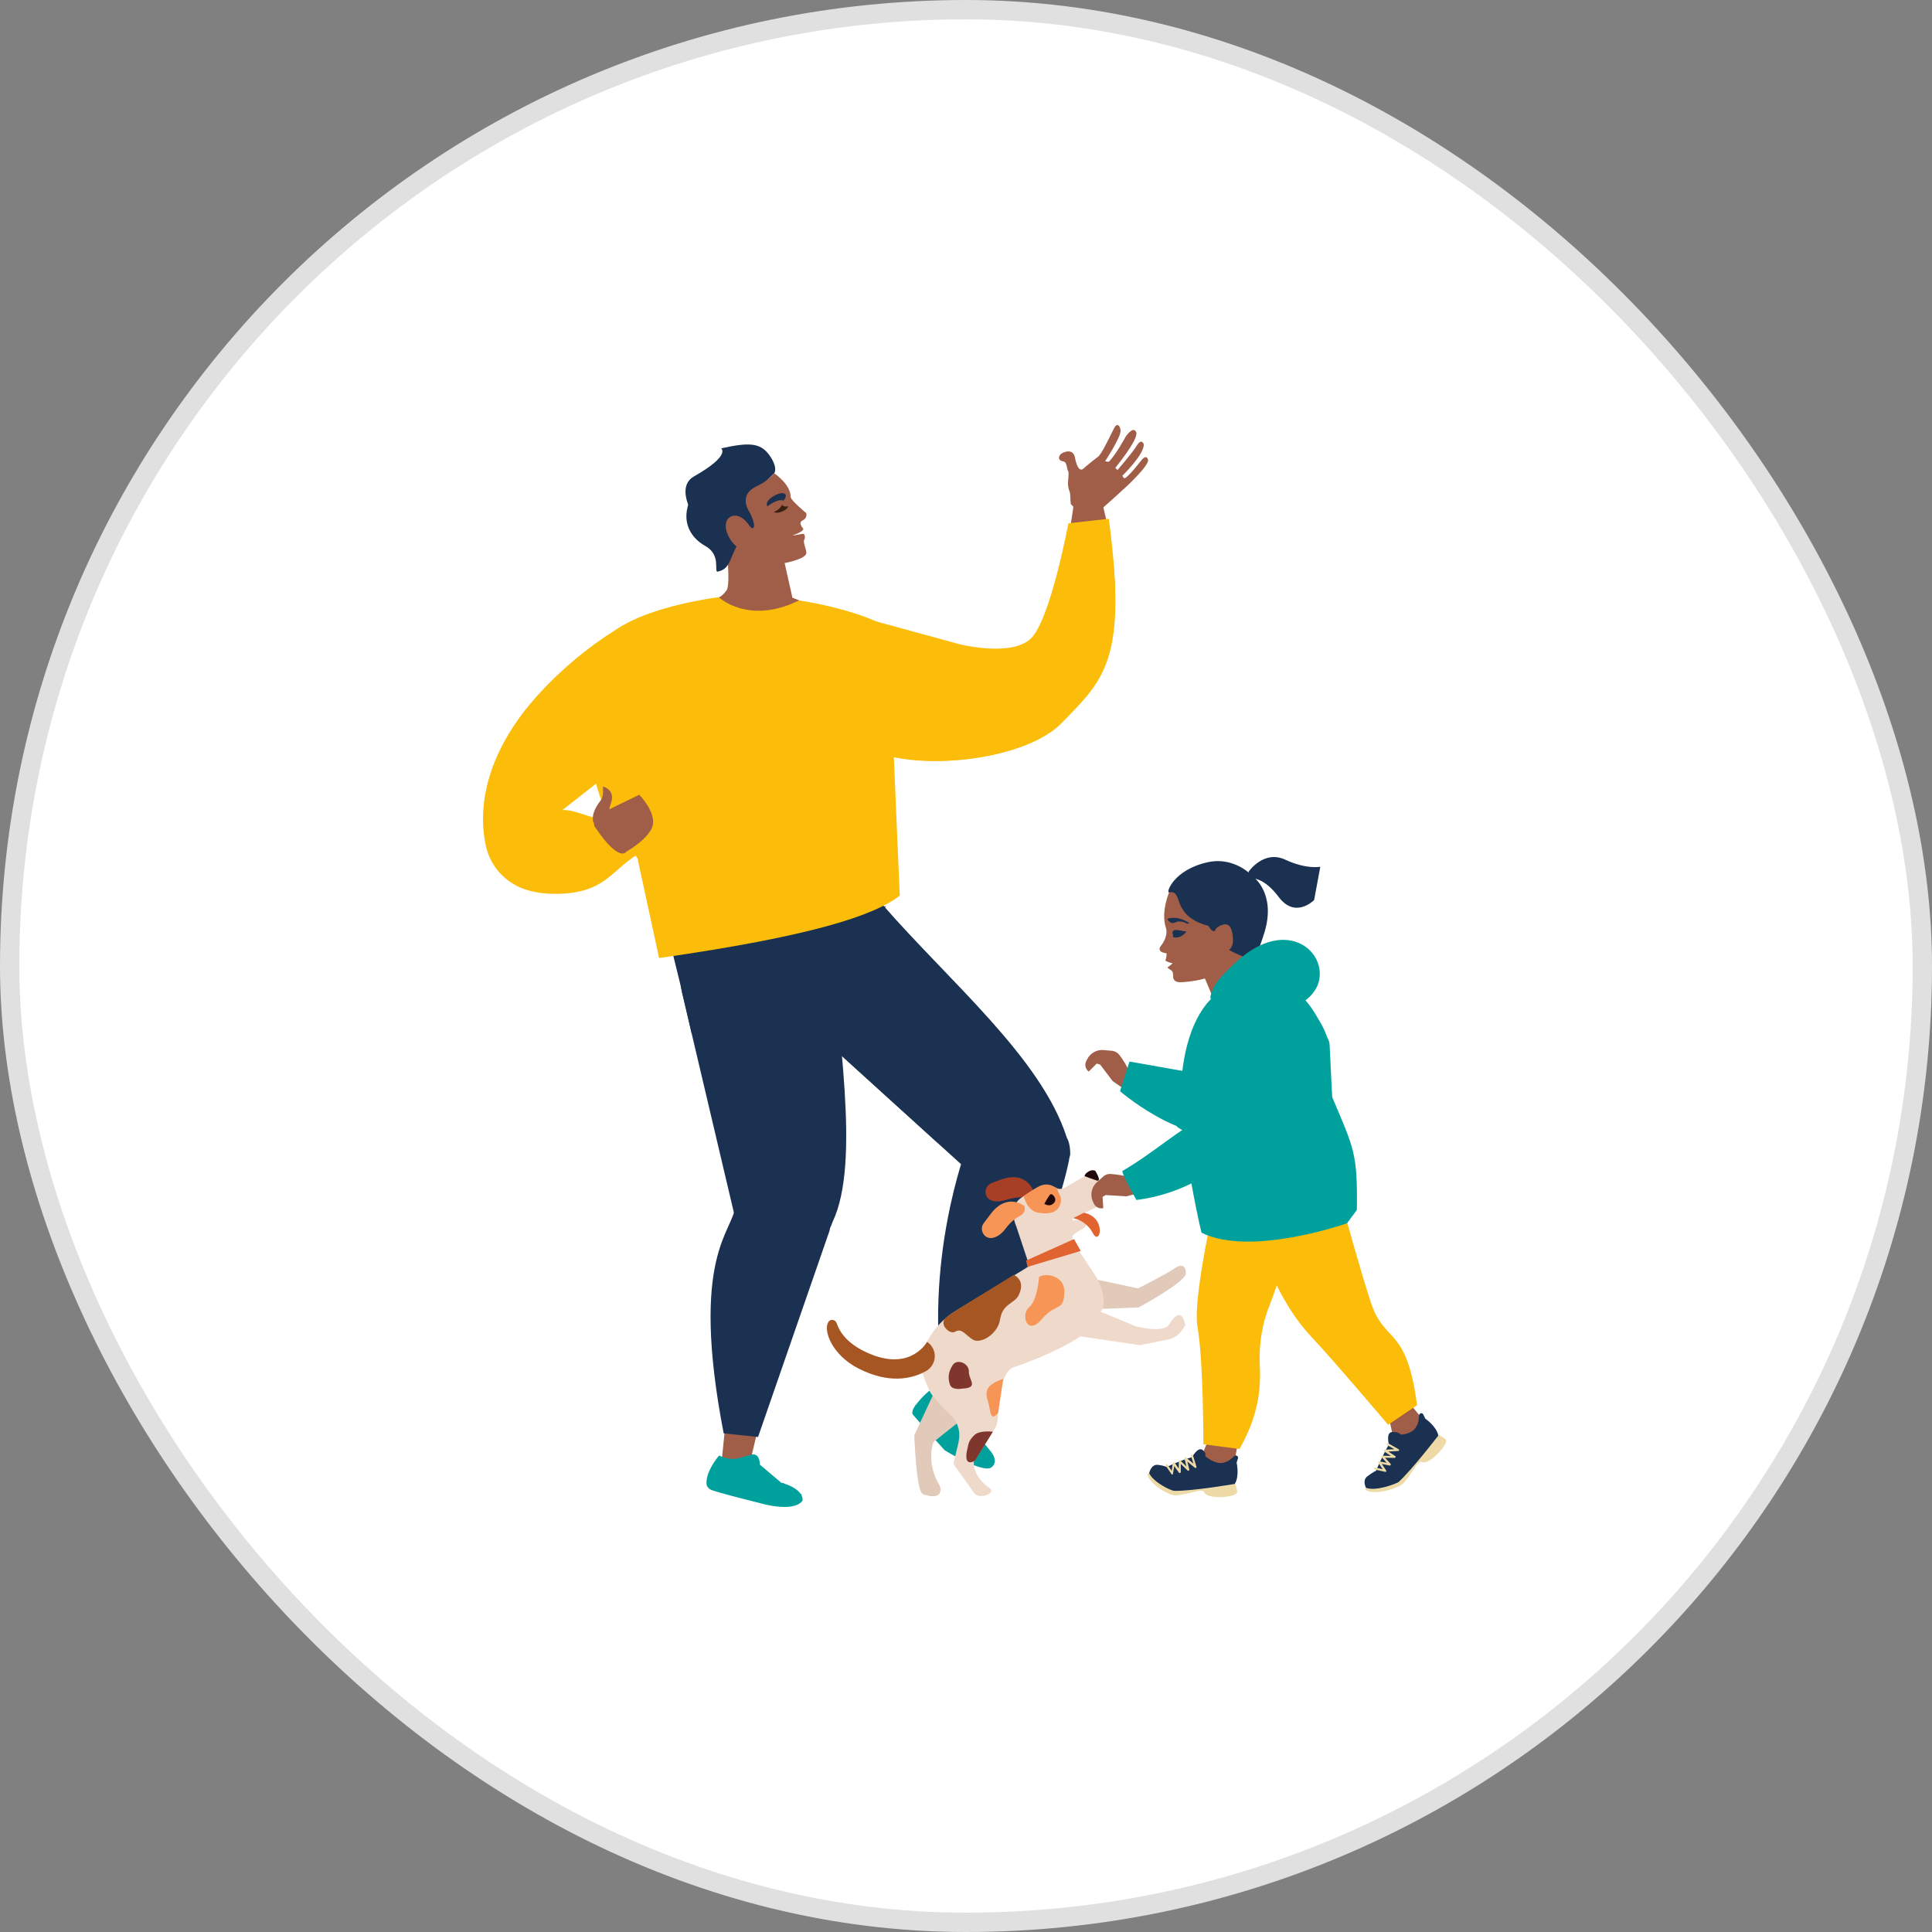 <?xml version="1.0" encoding="UTF-8"?>
<svg preserveAspectRatio="xMidYMid slice" xmlns="http://www.w3.org/2000/svg" width="100px" height="100px" viewBox="0 0 100 100" fill="none">
  <rect x="0" y="0" width="100" height="100" fill="#808080" stroke="none"/>
  <rect x="0.5" y="0.5" width="99" height="99" rx="49.5" fill="white"></rect>
  <g clip-path="url(#clip0_1448_1619)">
    <path d="M55.948 26.634C56.033 26.729 56.042 26.71 56.174 26.7C56.372 26.7 56.692 26.625 57.05 26.314C57.662 25.778 58.293 25.194 58.293 25.194C58.293 25.194 59.507 24.073 59.422 23.791C59.338 23.509 59.112 23.782 59.112 23.782C59.112 23.782 58.34 24.78 58.199 24.751C58.142 24.742 58.095 24.62 58.095 24.62C58.095 24.62 59.187 23.575 59.206 23.01C59.206 23.01 59.102 22.642 58.839 23.066C58.575 23.49 57.841 24.328 57.841 24.328L57.728 24.215C57.728 24.215 58.961 22.718 58.81 22.369C58.66 22.021 58.274 22.586 58.274 22.586C58.274 22.586 57.756 23.546 57.389 23.904L57.2 23.876C57.2 23.876 58.029 22.605 58.001 22.294C57.972 21.983 57.812 21.927 57.709 22.087C57.605 22.247 57.04 23.509 56.833 23.64C56.739 23.706 56.231 24.111 56.09 24.243C55.882 24.441 55.732 24.139 55.647 23.725C55.647 23.716 55.647 23.716 55.647 23.706C55.534 23.113 54.95 23.471 54.95 23.471C54.95 23.471 54.696 23.659 54.875 23.819C54.988 23.913 55.082 23.838 55.157 23.97C55.233 24.092 55.223 24.281 55.28 24.365C55.346 24.45 55.28 24.864 55.28 24.977C55.27 25.25 55.336 25.354 55.383 25.505C55.393 25.552 55.412 25.928 55.412 25.966C55.412 26.107 55.44 26.107 55.525 26.192L55.948 26.634Z" fill="#A05E48"></path>
    <path d="M48.831 70.066L48.473 72.232L48.736 72.919L49.923 72.665L50.695 70.339L48.831 70.066Z" fill="#A05E48"></path>
    <path d="M50.196 58.938C50.196 58.938 48.021 64.238 48.68 70.725L50.365 71.309C52.427 67.571 54.545 63.843 55.336 60.039L50.196 58.938Z" fill="#1A3151"></path>
    <path d="M45.676 46.82C49.16 50.822 53.896 54.757 55.214 58.872L54.555 60.096L51.806 62.129L38.031 49.635L45.676 46.82Z" fill="#1A3151"></path>
    <path d="M48.331 71.836C48.153 71.94 47.757 72.222 47.324 72.825C47.324 72.825 47.164 73.088 47.239 73.201C47.315 73.314 48.896 75.066 48.896 75.066C48.896 75.066 50.789 76.233 51.288 75.969C51.335 75.941 51.721 75.687 51.288 75.132C50.798 74.51 50.883 74.689 50.883 74.689L50.205 73.333C50.205 73.333 50.262 72.683 50.13 72.627C50.007 72.561 49.009 72.985 48.605 72.457C48.435 72.232 48.699 72.081 48.52 71.855C48.463 71.817 48.388 71.799 48.331 71.836Z" fill="#00A19C"></path>
    <path d="M50.619 74.934C50.412 74.905 50.186 74.698 50.177 74.689C50.177 74.689 50.177 74.689 50.167 74.68L49.443 73.305C49.443 73.296 49.443 73.286 49.443 73.277C49.443 73.277 49.593 73.079 49.546 72.919C49.527 72.844 49.471 72.815 49.377 72.778C49.367 72.778 49.358 72.759 49.358 72.749C49.358 72.74 49.377 72.731 49.386 72.731C49.499 72.768 49.555 72.815 49.584 72.9C49.631 73.06 49.518 73.239 49.48 73.286L50.196 74.651C50.233 74.68 50.525 74.934 50.704 74.877C50.77 74.858 50.817 74.793 50.836 74.689C50.836 74.68 50.855 74.67 50.864 74.67C50.874 74.67 50.883 74.689 50.883 74.698C50.855 74.821 50.798 74.887 50.714 74.915C50.704 74.943 50.657 74.943 50.619 74.934Z" fill="#F2DEC2"></path>
    <path d="M51.213 75.847C50.93 75.809 50.441 75.602 49.715 75.207C49.461 75.066 49.141 74.896 48.934 74.661L47.38 72.768C47.371 72.759 47.371 72.74 47.38 72.731C47.39 72.721 47.409 72.721 47.418 72.731L48.972 74.623C49.179 74.858 49.489 75.028 49.734 75.16C50.921 75.8 51.297 75.847 51.41 75.772C51.42 75.762 51.438 75.762 51.448 75.781C51.457 75.79 51.457 75.809 51.438 75.819C51.391 75.856 51.316 75.866 51.213 75.847Z" fill="#00A19C"></path>
    <path d="M43.266 52.62L42.231 51.095L41.675 50.614L42.984 50.191C43.539 50.662 44.349 50.323 45.639 54.202C46.194 55.878 47.889 57.798 48.576 59.192L43.558 54.635L43.266 52.62Z" fill="#1A3151"></path>
    <path d="M37.523 73.955L37.363 75.546L38.822 75.687L39.331 73.54L37.523 73.955Z" fill="#A05E48"></path>
    <path d="M37.222 75.338C37.222 75.338 36.506 76.148 36.572 76.835C36.572 76.835 36.581 76.977 36.76 77.09C36.939 77.212 39.321 77.796 39.321 77.796C39.321 77.796 41.035 78.323 41.534 77.683C41.534 77.683 41.694 77.099 40.432 76.741L39.331 75.809C39.331 75.809 39.349 75.225 38.926 75.282C38.512 75.357 38.013 75.725 37.222 75.338Z" fill="#00A19C"></path>
    <path d="M36.676 76.515C36.666 76.515 36.657 76.496 36.657 76.487C36.657 76.478 36.676 76.468 36.685 76.468L38.775 77.118C38.794 77.127 40.479 77.617 41.28 77.513C41.289 77.513 41.459 77.485 41.44 77.353C41.44 77.344 41.449 77.325 41.459 77.325C41.468 77.325 41.487 77.335 41.487 77.344C41.506 77.476 41.364 77.542 41.289 77.551C40.479 77.655 38.785 77.165 38.766 77.156L36.676 76.515Z" fill="#00A19C"></path>
    <path d="M40.15 77.014C39.717 76.666 38.898 75.998 38.869 75.979C38.86 75.979 38.86 75.969 38.86 75.96C38.86 75.96 38.86 75.574 38.728 75.442C38.7 75.414 38.672 75.395 38.634 75.395C38.625 75.395 38.615 75.385 38.615 75.376C38.615 75.367 38.625 75.357 38.634 75.357C38.681 75.357 38.728 75.376 38.766 75.414C38.898 75.546 38.907 75.885 38.907 75.951C39.029 76.045 40.065 76.883 40.169 76.967C40.206 76.967 40.395 76.948 40.47 76.864C40.498 76.835 40.508 76.807 40.508 76.77C40.508 76.76 40.517 76.751 40.526 76.741C40.536 76.741 40.545 76.751 40.555 76.76C40.555 76.807 40.545 76.854 40.508 76.892C40.395 77.014 40.169 77.014 40.15 77.014C40.159 77.024 40.15 77.014 40.15 77.014Z" fill="#00A19C"></path>
    <path d="M38.06 62.421C37.947 63.786 35.678 64.963 37.457 74.19L39.237 74.378L42.927 63.73C43.059 63.344 42.617 63.221 42.202 63.231L38.06 62.421Z" fill="#1A3151"></path>
    <path d="M42.946 47.762C43.323 53.364 44.575 60.124 43.097 63.24C43.04 63.391 42.786 64.116 42.362 64.417L38.775 66.112L35.31 51.415C35.047 50.304 35.348 47.95 36.459 47.724L42.946 47.762Z" fill="#1A3151"></path>
    <path d="M45.865 46.905C45.874 46.98 44.076 48.185 38.003 49.72C36.591 50.078 36.713 51.886 36.092 53.279C36.083 53.298 35.8 53.496 35.809 53.524C35.809 53.524 35.31 51.292 34.849 49.466L45.865 46.905Z" fill="#1A3151"></path>
    <path d="M37.203 30.918C37.203 30.918 37.363 30.89 37.608 30.551C37.843 30.212 37.561 27.953 37.561 27.953L40.234 27.463L41.016 30.937L41.769 31.238C41.769 31.238 39.896 33.893 38.493 33.357C37.109 32.811 37.203 30.918 37.203 30.918Z" fill="#A05E48"></path>
    <path d="M37.128 29.591C36.958 29.534 37.325 28.715 36.497 28.254C35.687 27.802 35.113 26.832 35.904 25.505C36.647 24.262 38.625 25.731 38.625 25.731L39.34 27.614L38.427 27.764C37.693 28.856 37.881 29.44 37.128 29.591Z" fill="#1A3151"></path>
    <path d="M40.075 24.497C40.075 24.497 40.291 24.215 39.82 23.556C39.349 22.897 38.728 22.897 37.325 23.207C37.325 23.207 37.852 23.565 35.922 24.657C34.774 25.307 36.177 27.312 36.638 27.604C37.099 27.896 37.956 27.962 37.956 27.962C37.956 27.962 38.239 26.22 40.075 24.497Z" fill="#1A3151"></path>
    <path d="M40.075 24.497C40.075 24.497 40.941 25.081 40.922 25.721C40.922 25.891 41.731 26.559 41.731 26.559C41.731 26.559 41.807 26.813 41.543 26.936C41.28 27.058 41.581 27.369 41.581 27.369C41.581 27.369 41.619 27.51 41.054 27.698C40.978 27.755 41.524 27.614 41.609 27.632C41.609 27.632 41.713 27.783 41.628 27.934C41.543 28.084 41.769 28.48 41.731 28.649C41.656 28.96 40.592 29.158 40.178 29.233C39.764 29.299 39.123 29.129 39.123 29.129C39.123 29.129 38.662 28.837 38.624 28.583C38.624 28.583 38.116 28.423 37.805 27.924C37.099 26.813 38.107 26.201 38.766 27.18C38.973 27.491 39.029 27.246 39.029 27.246C39.029 27.246 39.067 27.096 38.85 26.606C38.794 26.484 38.116 25.636 39.227 25.137C39.745 24.893 40.075 24.497 40.075 24.497Z" fill="#A05E48"></path>
    <path d="M55.327 60.039L55.393 59.766C55.393 59.766 55.44 58.956 55.026 58.674C54.611 58.392 54.367 58.307 54.367 58.307L54.649 60.19L55.327 60.039Z" fill="#1A3151"></path>
    <path d="M45.94 37.669C45.902 37.565 47.851 36.322 47.437 34.082C47.023 31.86 41.355 31.078 41.355 31.078C40.762 32.406 37.73 32.076 37.212 30.909C37.212 30.909 31.413 31.606 30.895 33.875C29.803 38.676 31.064 41.152 31.394 42.198C31.422 42.301 33.917 45.672 33.917 45.672L36.996 44.636L34.858 40.767L34.887 38.789L34.444 46.783L39.303 44.504L39.18 43.535L41.515 42.198L40.489 44.881C40.479 44.871 45.968 37.772 45.94 37.669Z" fill="#FBBD09"></path>
    <path d="M50.544 38.893C53.218 38.893 56.4 36.709 57.257 34.11C58.528 30.25 56.767 24.996 56.692 24.808L55.666 25.345C55.675 25.373 55.101 30.692 53.679 32.933C52.625 34.6 48.718 33.263 45.29 32.161L44.33 38.657C45.3 38.968 47.635 38.893 50.544 38.893Z" fill="#A05E48"></path>
    <path d="M46.185 37.292L46.571 46.359C45.224 47.404 41.948 48.468 34.115 49.588L31.507 37.556L46.185 37.292Z" fill="#FBBD09"></path>
    <path d="M57.389 26.851L55.299 27.086C55.299 27.086 54.367 32.114 53.34 33.065C52.314 34.016 49.678 33.347 49.678 33.347L45.196 32.123C45.196 32.123 42.899 36.624 44.415 38.328C45.931 40.032 52.766 39.665 54.95 37.424C57.163 35.164 58.368 34.138 57.389 26.851Z" fill="#FBBD09"></path>
    <path d="M41.355 31.078L39.999 38.252L37.203 30.909C37.203 30.918 38.747 32.368 41.355 31.078Z" fill="#FBBD09"></path>
    <path d="M40.056 26.503C40.056 26.503 40.404 26.352 40.47 26.126C40.639 26.343 40.95 26.06 40.696 26.352C40.592 26.437 40.282 26.616 40.056 26.503Z" fill="#3A2012"></path>
    <path d="M39.736 26.201C39.736 26.201 40.225 25.797 40.555 25.909C40.555 25.909 40.771 25.674 40.621 25.561C40.442 25.42 39.811 25.721 39.698 26.022C39.688 26.088 39.679 26.211 39.736 26.201Z" fill="#1A3151"></path>
    <path d="M38.568 27.416C38.568 27.416 38.436 26.926 38.107 27.011C38.107 27.011 37.862 27.124 37.937 27.623C37.937 27.623 38.154 27.689 38.239 27.821C38.323 27.953 38.295 28.103 38.389 28.047C38.493 27.99 38.361 27.783 38.361 27.783C38.361 27.783 38.512 27.632 38.314 27.585C38.116 27.538 38.097 27.444 38.078 27.35C38.06 27.256 38.144 27.133 38.286 27.171C38.427 27.199 38.323 27.388 38.483 27.472C38.578 27.51 38.568 27.416 38.568 27.416Z" fill="#A05E48"></path>
    <path d="M46.26 39.166C46.458 38.224 47.494 37.744 48.331 38.196C49.443 38.789 50.977 39.298 52.418 38.789C52.418 38.789 49.433 39.816 46.26 39.166Z" fill="#FBBD09"></path>
    <path d="M28.739 46.265C31.469 46.265 31.657 44.89 33.305 44.052L33.474 41.925C31.196 43.092 30.255 41.877 29.078 41.925C29.125 41.821 32.1 39.392 33.992 38.648L32.269 32.359C32.26 32.378 29.982 33.592 27.797 36.021C25.114 39.015 24.737 41.821 25.133 43.713C25.331 44.693 25.942 45.465 26.837 45.898C27.383 46.152 28.033 46.265 28.739 46.265Z" fill="#FBBD09"></path>
    <path d="M30.866 42.216L33.089 41.134C33.089 41.134 33.917 41.981 33.795 42.678C33.672 43.374 32.411 44.09 32.411 44.09C32.411 44.09 32.062 44.664 30.838 42.866C30.838 42.866 30.593 42.63 30.866 42.216Z" fill="#A05E48"></path>
    <path d="M30.716 42.574C30.716 42.574 30.509 42.16 31.102 41.416C31.262 41.209 31.206 40.71 31.206 40.71C31.206 40.71 31.883 40.861 31.62 41.586C31.507 41.887 31.46 42.339 31.516 42.423L30.716 42.574Z" fill="#A05E48"></path>
    <path d="M29.125 41.915C29.125 41.915 27.703 41.981 27.534 42.037C26.507 42.367 29.492 39.768 30.264 39.514L30.857 40.559L29.125 41.915Z" fill="#FBBD09"></path>
    <path d="M55.431 67.806L58.933 67.675C58.933 67.675 61.334 66.375 61.371 65.942C61.409 65.509 61.145 65.396 60.797 65.65C60.449 65.905 58.905 66.686 58.905 66.686L55.864 66.037C55.854 66.027 54.545 66.752 55.431 67.806Z" fill="#E2CABA"></path>
    <path d="M53.5 61.668C53.5 61.668 53.152 60.566 51.806 61.056C51.231 61.263 51.325 61.235 51.325 61.235C50.798 61.432 50.864 62.468 52.06 62.11C52.512 61.969 52.832 61.96 53.039 61.978C53.246 61.997 53.444 61.875 53.5 61.668Z" fill="#A73F26"></path>
    <path d="M53.34 65.698L52.596 63.457C52.596 63.457 52.135 62.487 52.86 61.997C53.18 61.781 53.482 61.593 53.708 61.461C53.99 61.291 54.348 61.301 54.63 61.47C54.771 61.555 54.96 61.564 55.101 61.48L56.513 60.67C56.513 60.67 57.492 61.329 56.711 62.506L55.543 63.052C55.478 63.09 55.515 63.193 55.591 63.174L56.231 63.118C56.231 63.118 56.372 63.428 55.995 63.626C55.619 63.824 55.515 63.965 55.515 63.965L55.496 64.342L53.34 65.698Z" fill="#EFD9CA"></path>
    <path d="M52.983 61.903C52.983 61.903 53.152 62.647 53.698 62.76C54.244 62.864 54.715 62.798 54.875 62.346C55.035 61.894 54.696 61.734 54.743 61.517C54.743 61.517 54.564 61.423 54.442 61.367C54.319 61.31 54.084 61.263 53.802 61.395C53.519 61.536 52.983 61.903 52.983 61.903Z" fill="#F69555"></path>
    <path d="M50.779 71.667L50.017 73.286L48.313 74.642C48.313 74.642 47.908 75.677 48.623 76.873C48.736 77.062 48.802 77.692 47.776 77.344C47.418 77.222 47.324 74.284 47.324 74.284L48.67 71.394L49.414 69.624L50.779 71.667Z" fill="#E2CABA"></path>
    <path d="M52.333 70.838L52.408 70.791C52.408 70.791 55.459 69.784 56.466 68.71L57.097 67.694C57.238 66.846 56.73 66.046 56.598 65.876L55.826 64.709L53.698 65.264L52.775 65.839L49.537 67.806C49.113 68.061 48.736 68.381 48.426 68.767C48.096 69.172 47.541 70.094 47.625 70.584C47.71 71.064 47.927 71.591 48.115 71.996C48.341 72.467 49.386 73.418 49.386 73.418C49.668 73.898 49.716 74.246 49.584 74.783L49.348 75.772L50.422 77.278C50.666 77.645 51.636 77.287 51.194 76.996C50.346 76.431 50.403 75.677 50.403 75.677L51.504 73.926C51.58 73.823 51.589 73.7 51.627 73.578C51.674 73.399 51.674 71.252 52.333 70.838Z" fill="#EFD9CA"></path>
    <path d="M54.913 69.021L58.999 69.624L60.43 69.341C60.731 69.285 61.004 69.106 61.183 68.852L61.352 68.607C61.352 68.607 61.211 67.43 60.515 68.55C60.213 69.03 58.801 68.654 58.801 68.654L56.259 67.599L54.913 69.021Z" fill="#EFD9CA"></path>
    <path d="M56.137 60.877C56.137 60.877 56.127 60.773 56.334 60.642C56.541 60.51 56.692 60.604 56.692 60.604C56.692 60.604 57.078 61.216 56.739 61.094C56.579 61.046 56.137 60.877 56.137 60.877Z" fill="#21080C"></path>
    <path d="M55.591 64.135L53.114 65.246L53.18 65.575L55.939 64.747L55.591 64.135Z" fill="#E16330"></path>
    <path d="M53.02 62.421C53.02 62.421 52.126 61.696 51.269 62.845C51.118 63.042 51.005 63.193 50.921 63.306C50.666 63.636 50.93 64.135 51.344 64.078C51.561 64.05 51.815 63.909 52.06 63.579C52.342 63.203 52.615 63.024 52.804 62.929C53.001 62.826 53.096 62.619 53.02 62.421Z" fill="#F69555"></path>
    <path d="M47.983 69.454C47.983 69.454 47.202 70.904 45.168 70.132C43.888 69.642 43.455 68.946 43.304 68.484C43.238 68.296 42.984 68.258 42.88 68.418C42.598 68.842 43.04 70.123 44.443 70.838C46.006 71.629 47.164 71.384 47.908 70.979C48.51 70.659 48.548 69.821 47.983 69.454Z" fill="#A65622"></path>
    <path d="M54.056 62.308C54.056 62.308 54.263 61.922 54.357 61.828C54.451 61.734 54.762 62.054 54.545 62.27C54.329 62.506 54.056 62.308 54.056 62.308Z" fill="#21080C"></path>
    <path d="M49.019 68.164C49.019 68.164 49.169 68.032 49.574 67.778C49.979 67.524 52.474 65.989 52.474 65.989C52.474 65.989 53.124 66.243 52.719 67.053C52.512 67.468 51.891 67.477 51.768 68.277C51.646 69.078 50.742 69.577 50.356 69.341C49.979 69.106 49.772 68.72 49.443 68.927C49.141 69.115 48.52 68.475 49.019 68.164Z" fill="#A65622"></path>
    <path d="M49.8 71.874C49.8 71.874 49.264 71.987 49.16 71.648C49.056 71.309 49.085 71.008 49.311 70.659C49.537 70.302 50.167 70.565 50.149 70.998C50.13 71.422 50.695 71.836 49.8 71.874Z" fill="#7F362D"></path>
    <path d="M51.664 73.126L51.928 71.375C51.928 71.375 51.26 71.563 51.118 71.902C50.977 72.241 51.128 72.42 51.194 72.749C51.26 73.088 51.288 73.597 51.664 73.126Z" fill="#F69555"></path>
    <path d="M50.459 75.612L51.392 74.105C51.392 74.105 50.704 74.02 50.441 74.275C50.177 74.529 50.139 74.651 50.073 74.99C49.989 75.32 49.923 75.894 50.459 75.612Z" fill="#7F362D"></path>
    <path d="M53.783 66.093C53.783 66.093 53.708 67.289 53.265 67.665C52.823 68.042 53.152 69.181 53.915 68.287C54.677 67.392 55.054 67.929 55.092 66.884C55.12 66.027 54.131 65.867 53.783 66.093Z" fill="#F69555"></path>
    <path d="M55.543 63.052C55.543 63.052 56.203 63.137 56.57 63.833C56.937 64.53 57.304 63.024 56.108 62.77L55.543 63.052Z" fill="#E16330"></path>
    <path d="M57.097 60.905C57.2 60.802 57.342 60.755 57.492 60.764C57.812 60.792 58.349 60.849 58.481 60.999C58.669 61.206 59.074 61.724 59.074 61.724L58.293 61.922L57.229 61.856L57.069 61.95L57.106 62.534C56.899 62.581 56.692 62.477 56.607 62.28L56.56 62.176C56.419 61.847 56.494 61.461 56.758 61.206L57.097 60.905Z" fill="#A05E48"></path>
    <path d="M57.568 54.39C57.709 54.409 57.841 54.484 57.935 54.597C58.123 54.851 58.434 55.303 58.406 55.492C58.368 55.765 58.246 56.414 58.246 56.414L57.587 55.953L56.946 55.106L56.767 55.049L56.353 55.463C56.184 55.341 56.127 55.115 56.221 54.927L56.269 54.833C56.428 54.512 56.767 54.315 57.125 54.352L57.568 54.39Z" fill="#A05E48"></path>
    <path d="M67.576 54.851C67.576 54.851 67.19 55.247 66.004 57.403C65.392 58.523 62.774 60.566 62.774 60.566L62.238 58.486C62.238 58.486 64.017 53.721 66.22 53.665C68.423 53.609 67.576 54.851 67.576 54.851Z" fill="#3E875C"></path>
    <path d="M62.266 57.902C61.136 58.344 59.761 59.644 58.104 60.604C58.001 60.66 58.82 62.11 58.82 62.11C59.291 62.054 61.287 61.781 63.104 60.35L62.266 57.902Z" fill="#00A19C"></path>
    <path d="M73.065 72.768L73.715 73.55L72.255 75.075L71.916 73.493L73.065 72.768Z" fill="#A05E48"></path>
    <path d="M74.468 74.275C74.468 74.275 74.647 74.341 74.835 74.51C75.023 74.689 74.016 75.838 73.602 75.677C73.338 75.574 73.131 76.271 72.594 76.817C72.321 77.043 71.267 77.372 70.768 77.165C70.768 77.165 70.579 77.09 70.711 76.996C70.834 76.911 74.468 74.275 74.468 74.275Z" fill="#EDDAA6"></path>
    <path d="M70.702 77.005C70.702 77.005 70.495 76.619 70.777 76.412C71.06 76.195 71.22 76.129 71.22 76.129C71.22 76.129 71.615 75.207 71.888 74.774C71.888 74.774 71.728 74.143 72.048 74.124C72.048 74.124 72.397 74.086 72.49 74.256C72.49 74.256 73.027 74.256 73.272 73.898C73.451 73.634 73.432 73.437 73.451 73.258C73.46 73.154 73.592 73.107 73.658 73.192L73.771 73.427C73.771 73.427 74.345 73.813 74.449 74.303C74.449 74.303 73.093 76.063 72.397 76.704C72.293 76.788 71.21 77.212 70.702 77.005Z" fill="#1A3151"></path>
    <path d="M71.728 76.186C71.737 76.186 71.737 76.177 71.747 76.167C71.756 76.148 71.756 76.129 71.747 76.111L71.521 75.772L71.926 75.856C71.945 75.866 71.973 75.847 71.982 75.828C71.992 75.809 71.992 75.781 71.973 75.762L71.69 75.452L72.18 75.461C72.208 75.461 72.227 75.442 72.236 75.423C72.246 75.404 72.237 75.376 72.218 75.367L71.86 75.132L72.368 75.103C72.397 75.103 72.415 75.084 72.415 75.066C72.425 75.047 72.406 75.018 72.387 75.009L71.86 74.708C71.832 74.689 71.803 74.698 71.784 74.727C71.766 74.755 71.775 74.783 71.803 74.802L72.17 75.009L71.681 75.037C71.662 75.037 71.634 75.056 71.634 75.075C71.624 75.094 71.634 75.122 71.653 75.132L71.992 75.357L71.559 75.348C71.54 75.348 71.521 75.357 71.511 75.376C71.502 75.395 71.502 75.423 71.521 75.433L71.775 75.715L71.398 75.64C71.38 75.64 71.351 75.64 71.342 75.659C71.332 75.677 71.332 75.696 71.342 75.715L71.568 76.045L71.191 75.96C71.163 75.951 71.135 75.969 71.125 75.998C71.116 76.026 71.135 76.054 71.163 76.064L71.671 76.177C71.7 76.186 71.719 76.186 71.728 76.186Z" fill="#EDDAA6"></path>
    <path d="M64.045 74.84L63.791 76.233L62.172 75.423L62.548 74.51L64.045 74.84Z" fill="#A05E48"></path>
    <path d="M67.482 60.821C67.482 60.821 66.766 64.925 65.702 67.59C65.326 68.531 65.166 69.548 65.203 70.565C65.25 71.591 65.269 73.032 64.158 75L62.285 74.755C62.285 74.755 62.294 70.424 61.983 68.692C61.673 66.969 63.283 60.434 63.283 60.434L67.482 60.821Z" fill="#FBBD09"></path>
    <path d="M68.066 59.634C68.847 59.22 69.657 63.419 70.947 67.392C71.662 69.595 72.801 68.569 73.347 72.731L71.85 73.747C71.85 73.747 69.045 70.433 67.84 69.153C65.382 66.545 64.328 61.583 64.328 61.583L68.066 59.634Z" fill="#FBBD09"></path>
    <path d="M61.993 49.758L63.094 52.375C63.094 52.375 64.733 52.422 65.533 51.255L63.876 47.997L61.993 49.758Z" fill="#A05E48"></path>
    <path d="M61.842 46.594C61.842 46.594 61.795 44.89 62.727 45.436C63.659 45.982 64.836 45.352 64.836 45.352C64.836 45.352 66.06 46.199 65.457 48.233C65.326 48.684 65.1 49.202 65.072 49.522C65.062 49.645 64.949 49.72 64.827 49.682C64.102 49.466 61.917 48.647 61.842 46.594Z" fill="#1A3151"></path>
    <path d="M60.524 46.161C60.524 46.161 60.072 47.188 60.345 48.016C60.449 48.317 60.289 48.713 60.1 48.939C59.912 49.165 60.1 49.268 60.176 49.297C60.26 49.325 60.383 49.343 60.383 49.343C60.383 49.343 60.383 49.598 60.326 49.682C60.27 49.767 60.694 49.861 60.694 49.861C60.694 49.861 60.486 50.05 60.439 50.059C60.392 50.059 60.515 50.163 60.628 50.229C60.74 50.294 60.722 50.568 60.722 50.568C60.722 50.568 60.712 50.84 61.08 50.84C61.447 50.84 63.085 50.68 63.236 50.05C63.386 49.419 63.471 49.249 63.471 49.249C63.471 49.249 63.819 49.155 63.819 48.684C63.819 48.204 63.697 47.724 63.283 47.865C62.868 47.997 62.887 48.195 62.887 48.195C62.887 48.195 62.755 48.233 62.633 48.054C61.936 47.018 62.256 46.745 61.852 46.538C60.891 46.02 60.524 46.161 60.524 46.161Z" fill="#A05E48"></path>
    <path d="M64.874 45.389C64.874 45.389 63.951 44.316 62.52 44.627C60.74 45.013 60.345 46.218 60.505 46.19C61.315 46.039 60.533 47.432 62.624 47.941C63.207 48.072 64.874 45.389 64.874 45.389Z" fill="#1A3151"></path>
    <path d="M61.296 48.204C61.296 48.204 60.816 48.072 60.731 48.176C60.646 48.28 60.722 48.393 60.722 48.393L60.703 48.496C60.703 48.496 60.976 48.619 61.258 48.374C61.541 48.138 61.296 48.204 61.296 48.204Z" fill="#1A3151"></path>
    <path d="M61.437 47.809C61.437 47.809 61.108 47.602 60.835 47.743C60.571 47.884 60.42 47.564 60.42 47.564C60.42 47.564 60.891 47.347 61.532 47.762C61.532 47.762 61.635 47.809 61.437 47.809Z" fill="#1A3151"></path>
    <path d="M66.032 51.255C66.032 51.255 67.275 50.247 68.809 53.947C68.828 53.985 68.941 56.763 68.96 56.8C70.099 59.484 70.269 59.719 70.231 62.628L69.722 63.316C69.722 63.316 64.742 65.076 62.191 63.805C62.191 63.805 61.757 62.092 61.258 58.777C60.618 54.437 62.134 49.569 66.032 51.255Z" fill="#00A19C"></path>
    <path d="M67.774 53.467C67.774 53.467 70.532 53.684 66.691 57.441C64.375 59.709 62.821 59.05 62.821 59.05C62.821 59.05 61.4 58.712 60.919 58.316L60.637 57.572C60.646 57.572 66.813 56.489 67.774 53.467Z" fill="#00A19C"></path>
    <path d="M61.494 56.443C61.494 56.443 65.081 51.97 66.135 52.931C67.199 53.9 63.104 58.815 61.494 56.443Z" fill="#00A19C"></path>
    <path d="M68.706 53.75C67.943 51.358 66.437 52.394 65.175 53.307C64.949 53.467 62.887 55.727 62.887 55.727L58.462 54.946L57.972 56.48C57.972 56.48 62.049 60.011 64.563 58.231C66.823 56.64 69.242 55.444 68.706 53.75Z" fill="#00A19C"></path>
    <path d="M62.642 51.631C62.642 51.631 63.593 52.432 65.213 52.648L64.591 52.902C64.591 52.902 63.132 53.062 62.642 51.631Z" fill="#00A19C"></path>
    <path d="M62.642 51.631C64.45 53.138 66.145 52.46 67.096 52.055C67.623 51.829 68.423 51.208 68.301 50.21C68.131 48.807 66.192 47.715 63.942 49.833C63.386 50.37 62.784 50.869 62.642 51.631Z" fill="#00A19C"></path>
    <path d="M63.932 76.807C63.932 76.807 64.017 76.977 64.036 77.231C64.055 77.495 62.529 77.645 62.341 77.25C62.219 76.996 61.588 77.363 60.825 77.4C60.477 77.382 59.648 76.911 59.422 76.421C59.422 76.421 59.338 76.242 59.488 76.261C59.639 76.28 63.932 76.807 63.932 76.807Z" fill="#EDDAA6"></path>
    <path d="M59.479 76.252C59.479 76.252 59.573 75.79 59.922 75.819C60.27 75.856 60.383 75.932 60.383 75.932C60.383 75.932 61.155 75.564 61.701 75.423C61.701 75.423 62.012 74.849 62.256 75.056C62.256 75.056 62.435 75.188 62.388 75.376C62.388 75.376 62.887 75.809 63.311 75.715C63.622 75.64 63.744 75.489 63.885 75.367C63.961 75.291 64.092 75.357 64.083 75.461L64.007 75.706C64.007 75.706 64.168 76.384 63.913 76.807C63.913 76.807 61.72 77.184 60.778 77.165C60.628 77.165 59.724 76.751 59.479 76.252Z" fill="#1A3151"></path>
    <path d="M60.656 76.327C60.665 76.327 60.675 76.327 60.675 76.327C60.694 76.318 60.712 76.308 60.712 76.28L60.778 75.885L61.023 76.224C61.032 76.242 61.061 76.252 61.08 76.242C61.098 76.233 61.117 76.214 61.117 76.195V75.772L61.466 76.111C61.484 76.129 61.513 76.129 61.531 76.12C61.55 76.111 61.56 76.082 61.56 76.063L61.456 75.649L61.842 75.969C61.861 75.988 61.889 75.988 61.908 75.969C61.927 75.96 61.936 75.932 61.927 75.913L61.748 75.329C61.739 75.301 61.71 75.282 61.682 75.291C61.654 75.301 61.635 75.329 61.645 75.357L61.776 75.762L61.4 75.452C61.381 75.433 61.352 75.433 61.334 75.452C61.315 75.461 61.306 75.489 61.315 75.508L61.409 75.903L61.098 75.602C61.08 75.583 61.061 75.583 61.042 75.593C61.023 75.602 61.014 75.621 61.014 75.64V76.016L60.797 75.706C60.788 75.687 60.759 75.677 60.74 75.687C60.722 75.696 60.703 75.706 60.703 75.734L60.646 76.129L60.43 75.809C60.411 75.781 60.383 75.781 60.355 75.8C60.326 75.819 60.326 75.847 60.345 75.875L60.637 76.299C60.637 76.318 60.646 76.318 60.656 76.327Z" fill="#EDDAA6"></path>
    <path d="M64.629 45.116C64.629 45.116 65.41 43.977 66.521 44.495C67.632 45.013 68.339 44.862 68.339 44.862L68.019 46.585C68.019 46.585 67.049 47.583 66.183 46.425C65.316 45.267 64.62 45.465 64.62 45.465L64.629 45.116Z" fill="#1A3151"></path>
  </g>
  <rect x="0.5" y="0.5" width="99" height="99" rx="49.5" stroke="#E0E0E0"></rect>
  <defs>
    <clipPath id="clip0_1448_1619">
      <rect width="50.105" height="56" fill="white" transform="translate(25 22)"></rect>
    </clipPath>
  </defs>
</svg>
